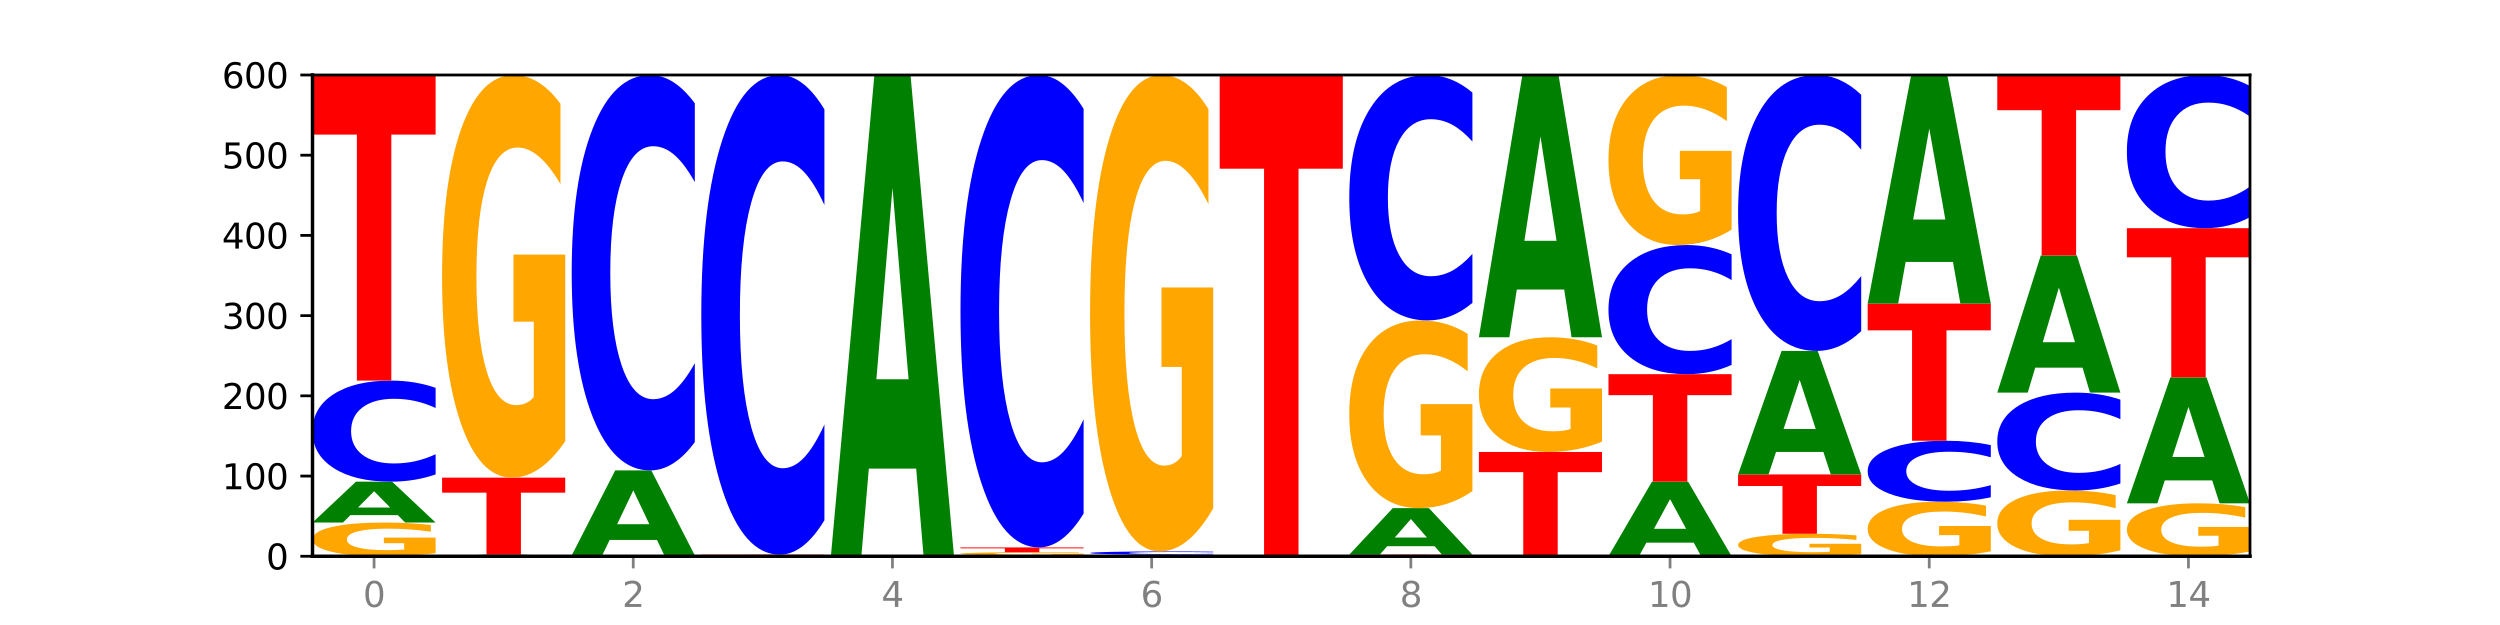 <?xml version="1.0" encoding="utf-8" standalone="no"?>
<!DOCTYPE svg PUBLIC "-//W3C//DTD SVG 1.1//EN"
  "http://www.w3.org/Graphics/SVG/1.1/DTD/svg11.dtd">
<svg xmlns:xlink="http://www.w3.org/1999/xlink" width="720pt" height="180pt" viewBox="0 0 720 180" xmlns="http://www.w3.org/2000/svg" version="1.1">
 <defs>
  <style type="text/css">*{stroke-linejoin: round; stroke-linecap: butt}</style>
 </defs>
 <g id="figure_1">
  <g id="patch_1">
   <path d="M 0 180 
L 720 180 
L 720 0 
L 0 0 
z
" style="fill: #ffffff"/>
  </g>
  <g id="axes_1">
   <g id="patch_2">
    <path d="M 90 160.2 
L 648 160.2 
L 648 21.6 
L 90 21.6 
z
" style="fill: #ffffff"/>
   </g>
   <g id="line2d_1">
    <path d="M 90 160.2 
L 648 160.2 
" clip-path="url(#pdfc865b23c)" style="fill: none; stroke: #000000; stroke-width: 0.5; stroke-linecap: square"/>
   </g>
   <g id="patch_3">
    <path d="M 125.458 159.322 
Q 121.882 159.761 118.036 159.982 
Q 114.19 160.2 110.089 160.2 
Q 100.823 160.2 95.412 158.893 
Q 90 157.587 90 155.352 
Q 90 153.091 95.507 151.795 
Q 101.022 150.498 110.614 150.498 
Q 114.309 150.498 117.694 150.674 
Q 121.088 150.849 124.091 151.193 
L 124.091 153.127 
Q 120.992 152.685 117.925 152.466 
Q 114.857 152.246 111.774 152.246 
Q 106.068 152.246 102.977 153.051 
Q 99.886 153.855 99.886 155.352 
Q 99.886 156.835 102.866 157.645 
Q 105.846 158.452 111.329 158.452 
Q 112.823 158.452 114.102 158.406 
Q 115.382 158.358 116.399 158.258 
L 116.399 156.442 
L 110.558 156.442 
L 110.558 154.825 
L 125.458 154.825 
L 125.458 159.322 
z
" clip-path="url(#pdfc865b23c)" style="fill: #ffa600"/>
   </g>
   <g id="patch_4">
    <path d="M 114.562 148.352 
L 100.925 148.352 
L 98.772 150.498 
L 90 150.498 
L 102.527 138.717 
L 112.931 138.717 
L 125.458 150.498 
L 116.693 150.498 
L 114.562 148.352 
z
M 103.1 146.165 
L 112.365 146.165 
L 107.74 141.479 
L 103.1 146.165 
z
" clip-path="url(#pdfc865b23c)" style="fill: #008000"/>
   </g>
   <g id="patch_5">
    <path d="M 125.458 136.631 
Q 122.492 137.665 119.285 138.188 
Q 116.078 138.717 112.585 138.717 
Q 102.168 138.717 96.084 134.797 
Q 90 130.877 90 124.173 
Q 90 117.445 96.084 113.531 
Q 102.168 109.611 112.585 109.611 
Q 116.078 109.611 119.285 110.14 
Q 122.492 110.663 125.458 111.697 
L 125.458 117.499 
Q 122.465 116.128 119.562 115.491 
Q 116.658 114.854 113.451 114.854 
Q 107.698 114.854 104.401 117.337 
Q 101.114 119.814 101.114 124.173 
Q 101.114 128.514 104.401 130.997 
Q 107.698 133.474 113.451 133.474 
Q 116.658 133.474 119.562 132.837 
Q 122.465 132.194 125.458 130.823 
L 125.458 136.631 
z
" clip-path="url(#pdfc865b23c)" style="fill: #0000ff"/>
   </g>
   <g id="patch_6">
    <path d="M 90 21.6 
L 125.458 21.6 
L 125.458 38.765 
L 112.701 38.765 
L 112.701 109.611 
L 102.781 109.611 
L 102.781 38.765 
L 90 38.765 
L 90 21.6 
z
" clip-path="url(#pdfc865b23c)" style="fill: #ff0000"/>
   </g>
   <g id="patch_7">
    <path d="M 151.886 160.116 
L 138.25 160.116 
L 136.097 160.2 
L 127.324 160.2 
L 139.852 159.738 
L 150.255 159.738 
L 162.783 160.2 
L 154.018 160.2 
L 151.886 160.116 
z
M 140.425 160.03 
L 149.69 160.03 
L 145.064 159.846 
L 140.425 160.03 
z
" clip-path="url(#pdfc865b23c)" style="fill: #008000"/>
   </g>
   <g id="patch_8">
    <path d="M 127.324 137.562 
L 162.783 137.562 
L 162.783 141.887 
L 150.026 141.887 
L 150.026 159.738 
L 140.106 159.738 
L 140.106 141.887 
L 127.324 141.887 
L 127.324 137.562 
z
" clip-path="url(#pdfc865b23c)" style="fill: #ff0000"/>
   </g>
   <g id="patch_9">
    <path d="M 162.783 127.07 
Q 159.207 132.316 155.36 134.951 
Q 151.514 137.562 147.414 137.562 
Q 138.148 137.562 132.736 121.944 
Q 127.324 106.326 127.324 79.617 
Q 127.324 52.597 132.831 37.098 
Q 138.346 21.6 147.938 21.6 
Q 151.633 21.6 155.019 23.708 
Q 158.412 25.792 161.416 29.912 
L 161.416 53.028 
Q 158.317 47.734 155.249 45.123 
Q 152.182 42.488 149.098 42.488 
Q 143.393 42.488 140.301 52.118 
Q 137.21 61.723 137.21 79.617 
Q 137.21 97.343 140.19 107.02 
Q 143.17 116.674 148.653 116.674 
Q 150.147 116.674 151.427 116.123 
Q 152.706 115.548 153.723 114.35 
L 153.723 92.648 
L 147.883 92.648 
L 147.883 73.317 
L 162.783 73.317 
L 162.783 127.07 
z
" clip-path="url(#pdfc865b23c)" style="fill: #ffa600"/>
   </g>
   <g id="patch_10">
    <path d="M 200.107 160.179 
Q 196.531 160.19 192.685 160.195 
Q 188.839 160.2 184.738 160.2 
Q 175.472 160.2 170.061 160.169 
Q 164.649 160.138 164.649 160.085 
Q 164.649 160.031 170.156 160 
Q 175.671 159.969 185.263 159.969 
Q 188.958 159.969 192.343 159.973 
Q 195.736 159.977 198.74 159.986 
L 198.74 160.032 
Q 195.641 160.021 192.574 160.016 
Q 189.506 160.011 186.423 160.011 
Q 180.717 160.011 177.626 160.03 
Q 174.535 160.049 174.535 160.085 
Q 174.535 160.12 177.515 160.139 
Q 180.495 160.158 185.978 160.158 
Q 187.472 160.158 188.751 160.157 
Q 190.031 160.156 191.048 160.154 
L 191.048 160.111 
L 185.207 160.111 
L 185.207 160.072 
L 200.107 160.072 
L 200.107 160.179 
z
" clip-path="url(#pdfc865b23c)" style="fill: #ffa600"/>
   </g>
   <g id="patch_11">
    <path d="M 189.211 155.508 
L 175.574 155.508 
L 173.421 159.969 
L 164.649 159.969 
L 177.176 135.483 
L 187.58 135.483 
L 200.107 159.969 
L 191.342 159.969 
L 189.211 155.508 
z
M 177.749 150.964 
L 187.014 150.964 
L 182.389 141.224 
L 177.749 150.964 
z
" clip-path="url(#pdfc865b23c)" style="fill: #008000"/>
   </g>
   <g id="patch_12">
    <path d="M 200.107 127.32 
Q 197.141 131.366 193.934 133.413 
Q 190.727 135.483 187.233 135.483 
Q 176.817 135.483 170.733 120.145 
Q 164.649 104.807 164.649 78.577 
Q 164.649 52.253 170.733 36.938 
Q 176.817 21.6 187.233 21.6 
Q 190.727 21.6 193.934 23.67 
Q 197.141 25.717 200.107 29.763 
L 200.107 52.464 
Q 197.114 47.101 194.211 44.607 
Q 191.307 42.114 188.1 42.114 
Q 182.347 42.114 179.05 51.829 
Q 175.762 61.521 175.762 78.577 
Q 175.762 95.562 179.05 105.277 
Q 182.347 114.969 188.1 114.969 
Q 191.307 114.969 194.211 112.476 
Q 197.114 109.959 200.107 104.595 
L 200.107 127.32 
z
" clip-path="url(#pdfc865b23c)" style="fill: #0000ff"/>
   </g>
   <g id="patch_13">
    <path d="M 201.973 159.738 
L 237.431 159.738 
L 237.431 159.828 
L 224.675 159.828 
L 224.675 160.2 
L 214.755 160.2 
L 214.755 159.828 
L 201.973 159.828 
L 201.973 159.738 
z
" clip-path="url(#pdfc865b23c)" style="fill: #ff0000"/>
   </g>
   <g id="patch_14">
    <path d="M 237.431 149.836 
Q 234.465 154.744 231.258 157.227 
Q 228.051 159.738 224.558 159.738 
Q 214.141 159.738 208.057 141.133 
Q 201.973 122.528 201.973 90.712 
Q 201.973 58.781 208.057 40.205 
Q 214.141 21.6 224.558 21.6 
Q 228.051 21.6 231.258 24.111 
Q 234.465 26.594 237.431 31.502 
L 237.431 59.038 
Q 234.439 52.532 231.535 49.507 
Q 228.632 46.483 225.424 46.483 
Q 219.671 46.483 216.375 58.267 
Q 213.087 70.024 213.087 90.712 
Q 213.087 111.314 216.375 123.099 
Q 219.671 134.855 225.424 134.855 
Q 228.632 134.855 231.535 131.831 
Q 234.439 128.778 237.431 122.272 
L 237.431 149.836 
z
" clip-path="url(#pdfc865b23c)" style="fill: #0000ff"/>
   </g>
   <g id="patch_15">
    <path d="M 263.86 134.951 
L 250.223 134.951 
L 248.07 160.2 
L 239.298 160.2 
L 251.825 21.6 
L 262.228 21.6 
L 274.756 160.2 
L 265.991 160.2 
L 263.86 134.951 
z
M 252.398 109.228 
L 261.663 109.228 
L 257.038 54.096 
L 252.398 109.228 
z
" clip-path="url(#pdfc865b23c)" style="fill: #008000"/>
   </g>
   <g id="patch_16">
    <path d="M 301.184 160.158 
L 287.547 160.158 
L 285.394 160.2 
L 276.622 160.2 
L 289.15 159.969 
L 299.553 159.969 
L 312.08 160.2 
L 303.315 160.2 
L 301.184 160.158 
z
M 289.722 160.115 
L 298.987 160.115 
L 294.362 160.023 
L 289.722 160.115 
z
" clip-path="url(#pdfc865b23c)" style="fill: #008000"/>
   </g>
   <g id="patch_17">
    <path d="M 312.08 159.885 
Q 308.504 159.927 304.658 159.948 
Q 300.812 159.969 296.711 159.969 
Q 287.445 159.969 282.034 159.845 
Q 276.622 159.72 276.622 159.507 
Q 276.622 159.292 282.129 159.168 
Q 287.644 159.045 297.236 159.045 
Q 300.931 159.045 304.316 159.062 
Q 307.71 159.078 310.713 159.111 
L 310.713 159.295 
Q 307.614 159.253 304.547 159.232 
Q 301.479 159.211 298.396 159.211 
Q 292.69 159.211 289.599 159.288 
Q 286.508 159.365 286.508 159.507 
Q 286.508 159.649 289.488 159.726 
Q 292.468 159.803 297.951 159.803 
Q 299.445 159.803 300.724 159.798 
Q 302.004 159.794 303.021 159.784 
L 303.021 159.611 
L 297.18 159.611 
L 297.18 159.457 
L 312.08 159.457 
L 312.08 159.885 
z
" clip-path="url(#pdfc865b23c)" style="fill: #ffa600"/>
   </g>
   <g id="patch_18">
    <path d="M 276.622 157.659 
L 312.08 157.659 
L 312.08 157.929 
L 299.324 157.929 
L 299.324 159.045 
L 289.404 159.045 
L 289.404 157.929 
L 276.622 157.929 
L 276.622 157.659 
z
" clip-path="url(#pdfc865b23c)" style="fill: #ff0000"/>
   </g>
   <g id="patch_19">
    <path d="M 312.08 147.906 
Q 309.114 152.741 305.907 155.186 
Q 302.7 157.659 299.207 157.659 
Q 288.79 157.659 282.706 139.334 
Q 276.622 121.009 276.622 89.672 
Q 276.622 58.222 282.706 39.925 
Q 288.79 21.6 299.207 21.6 
Q 302.7 21.6 305.907 24.073 
Q 309.114 26.518 312.08 31.353 
L 312.08 58.474 
Q 309.087 52.066 306.184 49.087 
Q 303.28 46.108 300.073 46.108 
Q 294.32 46.108 291.023 57.716 
Q 287.736 69.295 287.736 89.672 
Q 287.736 109.964 291.023 121.571 
Q 294.32 133.151 300.073 133.151 
Q 303.28 133.151 306.184 130.172 
Q 309.087 127.164 312.08 120.756 
L 312.08 147.906 
z
" clip-path="url(#pdfc865b23c)" style="fill: #0000ff"/>
   </g>
   <g id="patch_20">
    <path d="M 338.508 160.116 
L 324.872 160.116 
L 322.719 160.2 
L 313.946 160.2 
L 326.474 159.738 
L 336.877 159.738 
L 349.405 160.2 
L 340.64 160.2 
L 338.508 160.116 
z
M 327.047 160.03 
L 336.312 160.03 
L 331.686 159.846 
L 327.047 160.03 
z
" clip-path="url(#pdfc865b23c)" style="fill: #008000"/>
   </g>
   <g id="patch_21">
    <path d="M 349.405 159.672 
Q 346.439 159.705 343.231 159.721 
Q 340.024 159.738 336.531 159.738 
Q 326.114 159.738 320.03 159.614 
Q 313.946 159.489 313.946 159.276 
Q 313.946 159.063 320.03 158.938 
Q 326.114 158.814 336.531 158.814 
Q 340.024 158.814 343.231 158.831 
Q 346.439 158.847 349.405 158.88 
L 349.405 159.064 
Q 346.412 159.021 343.508 159.001 
Q 340.605 158.98 337.398 158.98 
Q 331.644 158.98 328.348 159.059 
Q 325.06 159.138 325.06 159.276 
Q 325.06 159.414 328.348 159.493 
Q 331.644 159.572 337.398 159.572 
Q 340.605 159.572 343.508 159.551 
Q 346.412 159.531 349.405 159.487 
L 349.405 159.672 
z
" clip-path="url(#pdfc865b23c)" style="fill: #0000ff"/>
   </g>
   <g id="patch_22">
    <path d="M 349.405 146.399 
Q 345.829 152.607 341.982 155.724 
Q 338.136 158.814 334.036 158.814 
Q 324.77 158.814 319.358 140.334 
Q 313.946 121.853 313.946 90.25 
Q 313.946 58.277 319.454 39.939 
Q 324.969 21.6 334.56 21.6 
Q 338.255 21.6 341.641 24.094 
Q 345.034 26.56 348.038 31.435 
L 348.038 58.788 
Q 344.939 52.523 341.871 49.434 
Q 338.804 46.316 335.72 46.316 
Q 330.015 46.316 326.923 57.71 
Q 323.832 69.076 323.832 90.25 
Q 323.832 111.224 326.812 122.675 
Q 329.792 134.098 335.275 134.098 
Q 336.769 134.098 338.049 133.446 
Q 339.328 132.766 340.345 131.349 
L 340.345 105.669 
L 334.505 105.669 
L 334.505 82.795 
L 349.405 82.795 
L 349.405 146.399 
z
" clip-path="url(#pdfc865b23c)" style="fill: #ffa600"/>
   </g>
   <g id="patch_23">
    <path d="M 386.729 160.179 
Q 383.153 160.19 379.307 160.195 
Q 375.461 160.2 371.36 160.2 
Q 362.094 160.2 356.683 160.169 
Q 351.271 160.138 351.271 160.085 
Q 351.271 160.031 356.778 160 
Q 362.293 159.969 371.885 159.969 
Q 375.58 159.969 378.965 159.973 
Q 382.358 159.977 385.362 159.986 
L 385.362 160.032 
Q 382.263 160.021 379.196 160.016 
Q 376.128 160.011 373.045 160.011 
Q 367.339 160.011 364.248 160.03 
Q 361.157 160.049 361.157 160.085 
Q 361.157 160.12 364.137 160.139 
Q 367.117 160.158 372.6 160.158 
Q 374.094 160.158 375.373 160.157 
Q 376.653 160.156 377.67 160.154 
L 377.67 160.111 
L 371.829 160.111 
L 371.829 160.072 
L 386.729 160.072 
L 386.729 160.179 
z
" clip-path="url(#pdfc865b23c)" style="fill: #ffa600"/>
   </g>
   <g id="patch_24">
    <path d="M 351.271 21.6 
L 386.729 21.6 
L 386.729 48.586 
L 373.972 48.586 
L 373.972 159.969 
L 364.052 159.969 
L 364.052 48.586 
L 351.271 48.586 
L 351.271 21.6 
z
" clip-path="url(#pdfc865b23c)" style="fill: #ff0000"/>
   </g>
   <g id="patch_25">
    <path d="M 388.595 159.738 
L 424.054 159.738 
L 424.054 159.828 
L 411.297 159.828 
L 411.297 160.2 
L 401.377 160.2 
L 401.377 159.828 
L 388.595 159.828 
L 388.595 159.738 
z
" clip-path="url(#pdfc865b23c)" style="fill: #ff0000"/>
   </g>
   <g id="patch_26">
    <path d="M 413.157 157.297 
L 399.521 157.297 
L 397.367 159.738 
L 388.595 159.738 
L 401.123 146.34 
L 411.526 146.34 
L 424.054 159.738 
L 415.289 159.738 
L 413.157 157.297 
z
M 401.695 154.811 
L 410.961 154.811 
L 406.335 149.481 
L 401.695 154.811 
z
" clip-path="url(#pdfc865b23c)" style="fill: #008000"/>
   </g>
   <g id="patch_27">
    <path d="M 424.054 141.449 
Q 420.477 143.895 416.631 145.123 
Q 412.785 146.34 408.685 146.34 
Q 399.419 146.34 394.007 139.06 
Q 388.595 131.78 388.595 119.33 
Q 388.595 106.735 394.102 99.51 
Q 399.617 92.286 409.209 92.286 
Q 412.904 92.286 416.29 93.269 
Q 419.683 94.24 422.687 96.161 
L 422.687 106.936 
Q 419.587 104.468 416.52 103.251 
Q 413.453 102.023 410.369 102.023 
Q 404.664 102.023 401.572 106.511 
Q 398.481 110.989 398.481 119.33 
Q 398.481 127.592 401.461 132.104 
Q 404.441 136.603 409.924 136.603 
Q 411.418 136.603 412.698 136.347 
Q 413.977 136.079 414.994 135.52 
L 414.994 125.404 
L 409.153 125.404 
L 409.153 116.393 
L 424.054 116.393 
L 424.054 141.449 
z
" clip-path="url(#pdfc865b23c)" style="fill: #ffa600"/>
   </g>
   <g id="patch_28">
    <path d="M 424.054 87.219 
Q 421.087 89.731 417.88 91.001 
Q 414.673 92.286 411.18 92.286 
Q 400.763 92.286 394.679 82.766 
Q 388.595 73.246 388.595 56.965 
Q 388.595 40.626 394.679 31.12 
Q 400.763 21.6 411.18 21.6 
Q 414.673 21.6 417.88 22.885 
Q 421.087 24.155 424.054 26.667 
L 424.054 40.757 
Q 421.061 37.428 418.157 35.88 
Q 415.254 34.333 412.047 34.333 
Q 406.293 34.333 402.997 40.363 
Q 399.709 46.379 399.709 56.965 
Q 399.709 67.507 402.997 73.538 
Q 406.293 79.553 412.047 79.553 
Q 415.254 79.553 418.157 78.006 
Q 421.061 76.443 424.054 73.114 
L 424.054 87.219 
z
" clip-path="url(#pdfc865b23c)" style="fill: #0000ff"/>
   </g>
   <g id="patch_29">
    <path d="M 461.378 160.183 
Q 458.412 160.192 455.205 160.196 
Q 451.997 160.2 448.504 160.2 
Q 438.088 160.2 432.004 160.169 
Q 425.92 160.138 425.92 160.085 
Q 425.92 160.031 432.004 160 
Q 438.088 159.969 448.504 159.969 
Q 451.997 159.969 455.205 159.973 
Q 458.412 159.977 461.378 159.986 
L 461.378 160.032 
Q 458.385 160.021 455.482 160.016 
Q 452.578 160.011 449.371 160.011 
Q 443.618 160.011 440.321 160.03 
Q 437.033 160.05 437.033 160.085 
Q 437.033 160.119 440.321 160.139 
Q 443.618 160.158 449.371 160.158 
Q 452.578 160.158 455.482 160.153 
Q 458.385 160.148 461.378 160.137 
L 461.378 160.183 
z
" clip-path="url(#pdfc865b23c)" style="fill: #0000ff"/>
   </g>
   <g id="patch_30">
    <path d="M 425.92 130.17 
L 461.378 130.17 
L 461.378 135.982 
L 448.621 135.982 
L 448.621 159.969 
L 438.701 159.969 
L 438.701 135.982 
L 425.92 135.982 
L 425.92 130.17 
z
" clip-path="url(#pdfc865b23c)" style="fill: #ff0000"/>
   </g>
   <g id="patch_31">
    <path d="M 461.378 127.181 
Q 457.802 128.676 453.956 129.426 
Q 450.11 130.17 446.009 130.17 
Q 436.743 130.17 431.331 125.721 
Q 425.92 121.272 425.92 113.664 
Q 425.92 105.967 431.427 101.552 
Q 436.942 97.137 446.533 97.137 
Q 450.229 97.137 453.614 97.737 
Q 457.007 98.331 460.011 99.505 
L 460.011 106.09 
Q 456.912 104.582 453.844 103.838 
Q 450.777 103.087 447.694 103.087 
Q 441.988 103.087 438.897 105.83 
Q 435.805 108.567 435.805 113.664 
Q 435.805 118.713 438.785 121.47 
Q 441.765 124.22 447.249 124.22 
Q 448.743 124.22 450.022 124.063 
Q 451.302 123.899 452.319 123.558 
L 452.319 117.376 
L 446.478 117.376 
L 446.478 111.869 
L 461.378 111.869 
L 461.378 127.181 
z
" clip-path="url(#pdfc865b23c)" style="fill: #ffa600"/>
   </g>
   <g id="patch_32">
    <path d="M 450.482 83.377 
L 436.845 83.377 
L 434.692 97.137 
L 425.92 97.137 
L 438.447 21.6 
L 448.85 21.6 
L 461.378 97.137 
L 452.613 97.137 
L 450.482 83.377 
z
M 439.02 69.357 
L 448.285 69.357 
L 443.66 39.311 
L 439.02 69.357 
z
" clip-path="url(#pdfc865b23c)" style="fill: #008000"/>
   </g>
   <g id="patch_33">
    <path d="M 487.806 156.286 
L 474.169 156.286 
L 472.016 160.2 
L 463.244 160.2 
L 475.772 138.717 
L 486.175 138.717 
L 498.702 160.2 
L 489.937 160.2 
L 487.806 156.286 
z
M 476.344 152.299 
L 485.609 152.299 
L 480.984 143.754 
L 476.344 152.299 
z
" clip-path="url(#pdfc865b23c)" style="fill: #008000"/>
   </g>
   <g id="patch_34">
    <path d="M 463.244 107.763 
L 498.702 107.763 
L 498.702 113.8 
L 485.946 113.8 
L 485.946 138.717 
L 476.026 138.717 
L 476.026 113.8 
L 463.244 113.8 
L 463.244 107.763 
z
" clip-path="url(#pdfc865b23c)" style="fill: #ff0000"/>
   </g>
   <g id="patch_35">
    <path d="M 498.702 105.097 
Q 495.736 106.419 492.529 107.087 
Q 489.322 107.763 485.829 107.763 
Q 475.412 107.763 469.328 102.754 
Q 463.244 97.745 463.244 89.179 
Q 463.244 80.582 469.328 75.581 
Q 475.412 70.572 485.829 70.572 
Q 489.322 70.572 492.529 71.248 
Q 495.736 71.916 498.702 73.238 
L 498.702 80.651 
Q 495.71 78.9 492.806 78.085 
Q 489.903 77.271 486.695 77.271 
Q 480.942 77.271 477.645 80.444 
Q 474.358 83.609 474.358 89.179 
Q 474.358 94.726 477.645 97.899 
Q 480.942 101.064 486.695 101.064 
Q 489.903 101.064 492.806 100.25 
Q 495.71 99.427 498.702 97.676 
L 498.702 105.097 
z
" clip-path="url(#pdfc865b23c)" style="fill: #0000ff"/>
   </g>
   <g id="patch_36">
    <path d="M 498.702 66.141 
Q 495.126 68.357 491.28 69.469 
Q 487.434 70.572 483.333 70.572 
Q 474.068 70.572 468.656 63.976 
Q 463.244 57.381 463.244 46.101 
Q 463.244 34.69 468.751 28.145 
Q 474.266 21.6 483.858 21.6 
Q 487.553 21.6 490.938 22.49 
Q 494.332 23.37 497.336 25.11 
L 497.336 34.872 
Q 494.236 32.637 491.169 31.534 
Q 488.101 30.421 485.018 30.421 
Q 479.312 30.421 476.221 34.488 
Q 473.13 38.544 473.13 46.101 
Q 473.13 53.587 476.11 57.674 
Q 479.09 61.751 484.573 61.751 
Q 486.067 61.751 487.347 61.518 
Q 488.626 61.275 489.643 60.77 
L 489.643 51.604 
L 483.802 51.604 
L 483.802 43.441 
L 498.702 43.441 
L 498.702 66.141 
z
" clip-path="url(#pdfc865b23c)" style="fill: #ffa600"/>
   </g>
   <g id="patch_37">
    <path d="M 536.027 159.615 
Q 532.451 159.907 528.605 160.054 
Q 524.758 160.2 520.658 160.2 
Q 511.392 160.2 505.98 159.329 
Q 500.569 158.458 500.569 156.968 
Q 500.569 155.461 506.076 154.596 
Q 511.591 153.732 521.182 153.732 
Q 524.878 153.732 528.263 153.85 
Q 531.656 153.966 534.66 154.196 
L 534.66 155.485 
Q 531.561 155.19 528.493 155.044 
Q 525.426 154.897 522.343 154.897 
Q 516.637 154.897 513.546 155.434 
Q 510.454 155.97 510.454 156.968 
Q 510.454 157.957 513.434 158.496 
Q 516.414 159.035 521.898 159.035 
Q 523.391 159.035 524.671 159.004 
Q 525.95 158.972 526.968 158.905 
L 526.968 157.695 
L 521.127 157.695 
L 521.127 156.617 
L 536.027 156.617 
L 536.027 159.615 
z
" clip-path="url(#pdfc865b23c)" style="fill: #ffa600"/>
   </g>
   <g id="patch_38">
    <path d="M 500.569 136.638 
L 536.027 136.638 
L 536.027 139.972 
L 523.27 139.972 
L 523.27 153.732 
L 513.35 153.732 
L 513.35 139.972 
L 500.569 139.972 
L 500.569 136.638 
z
" clip-path="url(#pdfc865b23c)" style="fill: #ff0000"/>
   </g>
   <g id="patch_39">
    <path d="M 525.13 130.158 
L 511.494 130.158 
L 509.341 136.638 
L 500.569 136.638 
L 513.096 101.064 
L 523.499 101.064 
L 536.027 136.638 
L 527.262 136.638 
L 525.13 130.158 
z
M 513.669 123.555 
L 522.934 123.555 
L 518.309 109.405 
L 513.669 123.555 
z
" clip-path="url(#pdfc865b23c)" style="fill: #008000"/>
   </g>
   <g id="patch_40">
    <path d="M 536.027 95.368 
Q 533.061 98.191 529.854 99.619 
Q 526.646 101.064 523.153 101.064 
Q 512.736 101.064 506.652 90.362 
Q 500.569 79.659 500.569 61.357 
Q 500.569 42.988 506.652 32.302 
Q 512.736 21.6 523.153 21.6 
Q 526.646 21.6 529.854 23.045 
Q 533.061 24.473 536.027 27.296 
L 536.027 43.136 
Q 533.034 39.394 530.13 37.654 
Q 527.227 35.914 524.02 35.914 
Q 518.266 35.914 514.97 42.693 
Q 511.682 49.456 511.682 61.357 
Q 511.682 73.208 514.97 79.987 
Q 518.266 86.75 524.02 86.75 
Q 527.227 86.75 530.13 85.01 
Q 533.034 83.254 536.027 79.511 
L 536.027 95.368 
z
" clip-path="url(#pdfc865b23c)" style="fill: #0000ff"/>
   </g>
   <g id="patch_41">
    <path d="M 573.351 158.779 
Q 569.775 159.489 565.929 159.846 
Q 562.083 160.2 557.982 160.2 
Q 548.716 160.2 543.305 158.084 
Q 537.893 155.969 537.893 152.351 
Q 537.893 148.691 543.4 146.591 
Q 548.915 144.492 558.507 144.492 
Q 562.202 144.492 565.587 144.778 
Q 568.98 145.06 571.984 145.618 
L 571.984 148.749 
Q 568.885 148.032 565.818 147.678 
Q 562.75 147.321 559.667 147.321 
Q 553.961 147.321 550.87 148.626 
Q 547.779 149.927 547.779 152.351 
Q 547.779 154.752 550.759 156.063 
Q 553.739 157.371 559.222 157.371 
Q 560.716 157.371 561.995 157.296 
Q 563.275 157.218 564.292 157.056 
L 564.292 154.116 
L 558.451 154.116 
L 558.451 151.497 
L 573.351 151.497 
L 573.351 158.779 
z
" clip-path="url(#pdfc865b23c)" style="fill: #ffa600"/>
   </g>
   <g id="patch_42">
    <path d="M 573.351 143.234 
Q 570.385 143.857 567.178 144.173 
Q 563.971 144.492 560.478 144.492 
Q 550.061 144.492 543.977 142.128 
Q 537.893 139.763 537.893 135.719 
Q 537.893 131.661 543.977 129.3 
Q 550.061 126.936 560.478 126.936 
Q 563.971 126.936 567.178 127.255 
Q 570.385 127.571 573.351 128.194 
L 573.351 131.694 
Q 570.358 130.867 567.455 130.483 
Q 564.551 130.098 561.344 130.098 
Q 555.591 130.098 552.294 131.596 
Q 549.007 133.09 549.007 135.719 
Q 549.007 138.338 552.294 139.836 
Q 555.591 141.33 561.344 141.33 
Q 564.551 141.33 567.455 140.945 
Q 570.358 140.557 573.351 139.73 
L 573.351 143.234 
z
" clip-path="url(#pdfc865b23c)" style="fill: #0000ff"/>
   </g>
   <g id="patch_43">
    <path d="M 537.893 87.435 
L 573.351 87.435 
L 573.351 95.139 
L 560.594 95.139 
L 560.594 126.936 
L 550.674 126.936 
L 550.674 95.139 
L 537.893 95.139 
L 537.893 87.435 
z
" clip-path="url(#pdfc865b23c)" style="fill: #ff0000"/>
   </g>
   <g id="patch_44">
    <path d="M 562.455 75.442 
L 548.818 75.442 
L 546.665 87.435 
L 537.893 87.435 
L 550.42 21.6 
L 560.824 21.6 
L 573.351 87.435 
L 564.586 87.435 
L 562.455 75.442 
z
M 550.993 63.223 
L 560.258 63.223 
L 555.633 37.036 
L 550.993 63.223 
z
" clip-path="url(#pdfc865b23c)" style="fill: #008000"/>
   </g>
   <g id="patch_45">
    <path d="M 610.676 158.486 
Q 607.1 159.343 603.253 159.774 
Q 599.407 160.2 595.307 160.2 
Q 586.041 160.2 580.629 157.649 
Q 575.217 155.098 575.217 150.735 
Q 575.217 146.321 580.724 143.79 
Q 586.239 141.258 595.831 141.258 
Q 599.526 141.258 602.912 141.602 
Q 606.305 141.943 609.309 142.616 
L 609.309 146.392 
Q 606.21 145.527 603.142 145.1 
Q 600.075 144.67 596.991 144.67 
Q 591.286 144.67 588.194 146.243 
Q 585.103 147.812 585.103 150.735 
Q 585.103 153.63 588.083 155.211 
Q 591.063 156.788 596.546 156.788 
Q 598.04 156.788 599.32 156.698 
Q 600.599 156.604 601.616 156.408 
L 601.616 152.863 
L 595.776 152.863 
L 595.776 149.706 
L 610.676 149.706 
L 610.676 158.486 
z
" clip-path="url(#pdfc865b23c)" style="fill: #ffa600"/>
   </g>
   <g id="patch_46">
    <path d="M 610.676 139.238 
Q 607.71 140.239 604.502 140.746 
Q 601.295 141.258 597.802 141.258 
Q 587.385 141.258 581.301 137.462 
Q 575.217 133.667 575.217 127.176 
Q 575.217 120.661 581.301 116.872 
Q 587.385 113.076 597.802 113.076 
Q 601.295 113.076 604.502 113.588 
Q 607.71 114.095 610.676 115.096 
L 610.676 120.714 
Q 607.683 119.387 604.779 118.769 
Q 601.876 118.152 598.669 118.152 
Q 592.915 118.152 589.619 120.557 
Q 586.331 122.955 586.331 127.176 
Q 586.331 131.379 589.619 133.783 
Q 592.915 136.182 598.669 136.182 
Q 601.876 136.182 604.779 135.565 
Q 607.683 134.942 610.676 133.614 
L 610.676 139.238 
z
" clip-path="url(#pdfc865b23c)" style="fill: #0000ff"/>
   </g>
   <g id="patch_47">
    <path d="M 599.779 105.88 
L 586.143 105.88 
L 583.99 113.076 
L 575.217 113.076 
L 587.745 73.575 
L 598.148 73.575 
L 610.676 113.076 
L 601.911 113.076 
L 599.779 105.88 
z
M 588.318 98.549 
L 597.583 98.549 
L 592.957 82.836 
L 588.318 98.549 
z
" clip-path="url(#pdfc865b23c)" style="fill: #008000"/>
   </g>
   <g id="patch_48">
    <path d="M 575.217 21.6 
L 610.676 21.6 
L 610.676 31.737 
L 597.919 31.737 
L 597.919 73.575 
L 587.999 73.575 
L 587.999 31.737 
L 575.217 31.737 
L 575.217 21.6 
z
" clip-path="url(#pdfc865b23c)" style="fill: #ff0000"/>
   </g>
   <g id="patch_49">
    <path d="M 648 158.821 
Q 644.424 159.51 640.578 159.857 
Q 636.732 160.2 632.631 160.2 
Q 623.365 160.2 617.954 158.147 
Q 612.542 156.093 612.542 152.582 
Q 612.542 149.029 618.049 146.992 
Q 623.564 144.954 633.156 144.954 
Q 636.851 144.954 640.236 145.231 
Q 643.629 145.505 646.633 146.047 
L 646.633 149.086 
Q 643.534 148.39 640.467 148.047 
Q 637.399 147.7 634.316 147.7 
Q 628.61 147.7 625.519 148.966 
Q 622.428 150.229 622.428 152.582 
Q 622.428 154.912 625.408 156.185 
Q 628.388 157.454 633.871 157.454 
Q 635.365 157.454 636.644 157.381 
Q 637.924 157.306 638.941 157.148 
L 638.941 154.295 
L 633.1 154.295 
L 633.1 151.753 
L 648 151.753 
L 648 158.821 
z
" clip-path="url(#pdfc865b23c)" style="fill: #ffa600"/>
   </g>
   <g id="patch_50">
    <path d="M 637.104 138.347 
L 623.467 138.347 
L 621.314 144.954 
L 612.542 144.954 
L 625.069 108.687 
L 635.473 108.687 
L 648 144.954 
L 639.235 144.954 
L 637.104 138.347 
z
M 625.642 131.616 
L 634.907 131.616 
L 630.282 117.19 
L 625.642 131.616 
z
" clip-path="url(#pdfc865b23c)" style="fill: #008000"/>
   </g>
   <g id="patch_51">
    <path d="M 612.542 65.721 
L 648 65.721 
L 648 74.101 
L 635.243 74.101 
L 635.243 108.687 
L 625.323 108.687 
L 625.323 74.101 
L 612.542 74.101 
L 612.542 65.721 
z
" clip-path="url(#pdfc865b23c)" style="fill: #ff0000"/>
   </g>
   <g id="patch_52">
    <path d="M 648 62.558 
Q 645.034 64.126 641.827 64.919 
Q 638.62 65.721 635.126 65.721 
Q 624.71 65.721 618.626 59.779 
Q 612.542 53.836 612.542 43.674 
Q 612.542 33.476 618.626 27.542 
Q 624.71 21.6 635.126 21.6 
Q 638.62 21.6 641.827 22.402 
Q 645.034 23.195 648 24.763 
L 648 33.558 
Q 645.007 31.48 642.104 30.514 
Q 639.2 29.547 635.993 29.547 
Q 630.24 29.547 626.943 33.312 
Q 623.655 37.067 623.655 43.674 
Q 623.655 50.254 626.943 54.019 
Q 630.24 57.774 635.993 57.774 
Q 639.2 57.774 642.104 56.807 
Q 645.007 55.832 648 53.754 
L 648 62.558 
z
" clip-path="url(#pdfc865b23c)" style="fill: #0000ff"/>
   </g>
   <g id="matplotlib.axis_1">
    <g id="xtick_1">
     <g id="line2d_2">
      <defs>
       <path id="macc03d4d15" d="M 0 0 
L 0 3.5 
" style="stroke: #808080; stroke-width: 0.8"/>
      </defs>
      <g>
       <use xlink:href="#macc03d4d15" x="107.729" y="160.2" style="fill: #808080; stroke: #808080; stroke-width: 0.8"/>
      </g>
     </g>
     <g id="text_1">
      <!-- 0 -->
      <g style="fill: #808080" transform="translate(104.548 174.798) scale(0.1 -0.1)">
       <defs>
        <path id="DejaVuSans-30" d="M 2034 4250 
Q 1547 4250 1301 3770 
Q 1056 3291 1056 2328 
Q 1056 1369 1301 889 
Q 1547 409 2034 409 
Q 2525 409 2770 889 
Q 3016 1369 3016 2328 
Q 3016 3291 2770 3770 
Q 2525 4250 2034 4250 
z
M 2034 4750 
Q 2819 4750 3233 4129 
Q 3647 3509 3647 2328 
Q 3647 1150 3233 529 
Q 2819 -91 2034 -91 
Q 1250 -91 836 529 
Q 422 1150 422 2328 
Q 422 3509 836 4129 
Q 1250 4750 2034 4750 
z
" transform="scale(0.016)"/>
       </defs>
       <use xlink:href="#DejaVuSans-30"/>
      </g>
     </g>
    </g>
    <g id="xtick_2">
     <g id="line2d_3">
      <g>
       <use xlink:href="#macc03d4d15" x="182.378" y="160.2" style="fill: #808080; stroke: #808080; stroke-width: 0.8"/>
      </g>
     </g>
     <g id="text_2">
      <!-- 2 -->
      <g style="fill: #808080" transform="translate(179.197 174.798) scale(0.1 -0.1)">
       <defs>
        <path id="DejaVuSans-32" d="M 1228 531 
L 3431 531 
L 3431 0 
L 469 0 
L 469 531 
Q 828 903 1448 1529 
Q 2069 2156 2228 2338 
Q 2531 2678 2651 2914 
Q 2772 3150 2772 3378 
Q 2772 3750 2511 3984 
Q 2250 4219 1831 4219 
Q 1534 4219 1204 4116 
Q 875 4013 500 3803 
L 500 4441 
Q 881 4594 1212 4672 
Q 1544 4750 1819 4750 
Q 2544 4750 2975 4387 
Q 3406 4025 3406 3419 
Q 3406 3131 3298 2873 
Q 3191 2616 2906 2266 
Q 2828 2175 2409 1742 
Q 1991 1309 1228 531 
z
" transform="scale(0.016)"/>
       </defs>
       <use xlink:href="#DejaVuSans-32"/>
      </g>
     </g>
    </g>
    <g id="xtick_3">
     <g id="line2d_4">
      <g>
       <use xlink:href="#macc03d4d15" x="257.027" y="160.2" style="fill: #808080; stroke: #808080; stroke-width: 0.8"/>
      </g>
     </g>
     <g id="text_3">
      <!-- 4 -->
      <g style="fill: #808080" transform="translate(253.846 174.798) scale(0.1 -0.1)">
       <defs>
        <path id="DejaVuSans-34" d="M 2419 4116 
L 825 1625 
L 2419 1625 
L 2419 4116 
z
M 2253 4666 
L 3047 4666 
L 3047 1625 
L 3713 1625 
L 3713 1100 
L 3047 1100 
L 3047 0 
L 2419 0 
L 2419 1100 
L 313 1100 
L 313 1709 
L 2253 4666 
z
" transform="scale(0.016)"/>
       </defs>
       <use xlink:href="#DejaVuSans-34"/>
      </g>
     </g>
    </g>
    <g id="xtick_4">
     <g id="line2d_5">
      <g>
       <use xlink:href="#macc03d4d15" x="331.676" y="160.2" style="fill: #808080; stroke: #808080; stroke-width: 0.8"/>
      </g>
     </g>
     <g id="text_4">
      <!-- 6 -->
      <g style="fill: #808080" transform="translate(328.494 174.798) scale(0.1 -0.1)">
       <defs>
        <path id="DejaVuSans-36" d="M 2113 2584 
Q 1688 2584 1439 2293 
Q 1191 2003 1191 1497 
Q 1191 994 1439 701 
Q 1688 409 2113 409 
Q 2538 409 2786 701 
Q 3034 994 3034 1497 
Q 3034 2003 2786 2293 
Q 2538 2584 2113 2584 
z
M 3366 4563 
L 3366 3988 
Q 3128 4100 2886 4159 
Q 2644 4219 2406 4219 
Q 1781 4219 1451 3797 
Q 1122 3375 1075 2522 
Q 1259 2794 1537 2939 
Q 1816 3084 2150 3084 
Q 2853 3084 3261 2657 
Q 3669 2231 3669 1497 
Q 3669 778 3244 343 
Q 2819 -91 2113 -91 
Q 1303 -91 875 529 
Q 447 1150 447 2328 
Q 447 3434 972 4092 
Q 1497 4750 2381 4750 
Q 2619 4750 2861 4703 
Q 3103 4656 3366 4563 
z
" transform="scale(0.016)"/>
       </defs>
       <use xlink:href="#DejaVuSans-36"/>
      </g>
     </g>
    </g>
    <g id="xtick_5">
     <g id="line2d_6">
      <g>
       <use xlink:href="#macc03d4d15" x="406.324" y="160.2" style="fill: #808080; stroke: #808080; stroke-width: 0.8"/>
      </g>
     </g>
     <g id="text_5">
      <!-- 8 -->
      <g style="fill: #808080" transform="translate(403.143 174.798) scale(0.1 -0.1)">
       <defs>
        <path id="DejaVuSans-38" d="M 2034 2216 
Q 1584 2216 1326 1975 
Q 1069 1734 1069 1313 
Q 1069 891 1326 650 
Q 1584 409 2034 409 
Q 2484 409 2743 651 
Q 3003 894 3003 1313 
Q 3003 1734 2745 1975 
Q 2488 2216 2034 2216 
z
M 1403 2484 
Q 997 2584 770 2862 
Q 544 3141 544 3541 
Q 544 4100 942 4425 
Q 1341 4750 2034 4750 
Q 2731 4750 3128 4425 
Q 3525 4100 3525 3541 
Q 3525 3141 3298 2862 
Q 3072 2584 2669 2484 
Q 3125 2378 3379 2068 
Q 3634 1759 3634 1313 
Q 3634 634 3220 271 
Q 2806 -91 2034 -91 
Q 1263 -91 848 271 
Q 434 634 434 1313 
Q 434 1759 690 2068 
Q 947 2378 1403 2484 
z
M 1172 3481 
Q 1172 3119 1398 2916 
Q 1625 2713 2034 2713 
Q 2441 2713 2670 2916 
Q 2900 3119 2900 3481 
Q 2900 3844 2670 4047 
Q 2441 4250 2034 4250 
Q 1625 4250 1398 4047 
Q 1172 3844 1172 3481 
z
" transform="scale(0.016)"/>
       </defs>
       <use xlink:href="#DejaVuSans-38"/>
      </g>
     </g>
    </g>
    <g id="xtick_6">
     <g id="line2d_7">
      <g>
       <use xlink:href="#macc03d4d15" x="480.973" y="160.2" style="fill: #808080; stroke: #808080; stroke-width: 0.8"/>
      </g>
     </g>
     <g id="text_6">
      <!-- 10 -->
      <g style="fill: #808080" transform="translate(474.611 174.798) scale(0.1 -0.1)">
       <defs>
        <path id="DejaVuSans-31" d="M 794 531 
L 1825 531 
L 1825 4091 
L 703 3866 
L 703 4441 
L 1819 4666 
L 2450 4666 
L 2450 531 
L 3481 531 
L 3481 0 
L 794 0 
L 794 531 
z
" transform="scale(0.016)"/>
       </defs>
       <use xlink:href="#DejaVuSans-31"/>
       <use xlink:href="#DejaVuSans-30" x="63.623"/>
      </g>
     </g>
    </g>
    <g id="xtick_7">
     <g id="line2d_8">
      <g>
       <use xlink:href="#macc03d4d15" x="555.622" y="160.2" style="fill: #808080; stroke: #808080; stroke-width: 0.8"/>
      </g>
     </g>
     <g id="text_7">
      <!-- 12 -->
      <g style="fill: #808080" transform="translate(549.26 174.798) scale(0.1 -0.1)">
       <use xlink:href="#DejaVuSans-31"/>
       <use xlink:href="#DejaVuSans-32" x="63.623"/>
      </g>
     </g>
    </g>
    <g id="xtick_8">
     <g id="line2d_9">
      <g>
       <use xlink:href="#macc03d4d15" x="630.271" y="160.2" style="fill: #808080; stroke: #808080; stroke-width: 0.8"/>
      </g>
     </g>
     <g id="text_8">
      <!-- 14 -->
      <g style="fill: #808080" transform="translate(623.908 174.798) scale(0.1 -0.1)">
       <use xlink:href="#DejaVuSans-31"/>
       <use xlink:href="#DejaVuSans-34" x="63.623"/>
      </g>
     </g>
    </g>
   </g>
   <g id="matplotlib.axis_2">
    <g id="ytick_1">
     <g id="line2d_10">
      <defs>
       <path id="m530b98bb85" d="M 0 0 
L -3.5 0 
" style="stroke: #000000; stroke-width: 0.8"/>
      </defs>
      <g>
       <use xlink:href="#m530b98bb85" x="90" y="160.2" style="stroke: #000000; stroke-width: 0.8"/>
      </g>
     </g>
     <g id="text_9">
      <!-- 0 -->
      <g transform="translate(76.638 163.999) scale(0.1 -0.1)">
       <use xlink:href="#DejaVuSans-30"/>
      </g>
     </g>
    </g>
    <g id="ytick_2">
     <g id="line2d_11">
      <g>
       <use xlink:href="#m530b98bb85" x="90" y="137.1" style="stroke: #000000; stroke-width: 0.8"/>
      </g>
     </g>
     <g id="text_10">
      <!-- 100 -->
      <g transform="translate(63.913 140.899) scale(0.1 -0.1)">
       <use xlink:href="#DejaVuSans-31"/>
       <use xlink:href="#DejaVuSans-30" x="63.623"/>
       <use xlink:href="#DejaVuSans-30" x="127.246"/>
      </g>
     </g>
    </g>
    <g id="ytick_3">
     <g id="line2d_12">
      <g>
       <use xlink:href="#m530b98bb85" x="90" y="114" style="stroke: #000000; stroke-width: 0.8"/>
      </g>
     </g>
     <g id="text_11">
      <!-- 200 -->
      <g transform="translate(63.913 117.799) scale(0.1 -0.1)">
       <use xlink:href="#DejaVuSans-32"/>
       <use xlink:href="#DejaVuSans-30" x="63.623"/>
       <use xlink:href="#DejaVuSans-30" x="127.246"/>
      </g>
     </g>
    </g>
    <g id="ytick_4">
     <g id="line2d_13">
      <g>
       <use xlink:href="#m530b98bb85" x="90" y="90.9" style="stroke: #000000; stroke-width: 0.8"/>
      </g>
     </g>
     <g id="text_12">
      <!-- 300 -->
      <g transform="translate(63.913 94.699) scale(0.1 -0.1)">
       <defs>
        <path id="DejaVuSans-33" d="M 2597 2516 
Q 3050 2419 3304 2112 
Q 3559 1806 3559 1356 
Q 3559 666 3084 287 
Q 2609 -91 1734 -91 
Q 1441 -91 1130 -33 
Q 819 25 488 141 
L 488 750 
Q 750 597 1062 519 
Q 1375 441 1716 441 
Q 2309 441 2620 675 
Q 2931 909 2931 1356 
Q 2931 1769 2642 2001 
Q 2353 2234 1838 2234 
L 1294 2234 
L 1294 2753 
L 1863 2753 
Q 2328 2753 2575 2939 
Q 2822 3125 2822 3475 
Q 2822 3834 2567 4026 
Q 2313 4219 1838 4219 
Q 1578 4219 1281 4162 
Q 984 4106 628 3988 
L 628 4550 
Q 988 4650 1302 4700 
Q 1616 4750 1894 4750 
Q 2613 4750 3031 4423 
Q 3450 4097 3450 3541 
Q 3450 3153 3228 2886 
Q 3006 2619 2597 2516 
z
" transform="scale(0.016)"/>
       </defs>
       <use xlink:href="#DejaVuSans-33"/>
       <use xlink:href="#DejaVuSans-30" x="63.623"/>
       <use xlink:href="#DejaVuSans-30" x="127.246"/>
      </g>
     </g>
    </g>
    <g id="ytick_5">
     <g id="line2d_14">
      <g>
       <use xlink:href="#m530b98bb85" x="90" y="67.8" style="stroke: #000000; stroke-width: 0.8"/>
      </g>
     </g>
     <g id="text_13">
      <!-- 400 -->
      <g transform="translate(63.913 71.599) scale(0.1 -0.1)">
       <use xlink:href="#DejaVuSans-34"/>
       <use xlink:href="#DejaVuSans-30" x="63.623"/>
       <use xlink:href="#DejaVuSans-30" x="127.246"/>
      </g>
     </g>
    </g>
    <g id="ytick_6">
     <g id="line2d_15">
      <g>
       <use xlink:href="#m530b98bb85" x="90" y="44.7" style="stroke: #000000; stroke-width: 0.8"/>
      </g>
     </g>
     <g id="text_14">
      <!-- 500 -->
      <g transform="translate(63.913 48.499) scale(0.1 -0.1)">
       <defs>
        <path id="DejaVuSans-35" d="M 691 4666 
L 3169 4666 
L 3169 4134 
L 1269 4134 
L 1269 2991 
Q 1406 3038 1543 3061 
Q 1681 3084 1819 3084 
Q 2600 3084 3056 2656 
Q 3513 2228 3513 1497 
Q 3513 744 3044 326 
Q 2575 -91 1722 -91 
Q 1428 -91 1123 -41 
Q 819 9 494 109 
L 494 744 
Q 775 591 1075 516 
Q 1375 441 1709 441 
Q 2250 441 2565 725 
Q 2881 1009 2881 1497 
Q 2881 1984 2565 2268 
Q 2250 2553 1709 2553 
Q 1456 2553 1204 2497 
Q 953 2441 691 2322 
L 691 4666 
z
" transform="scale(0.016)"/>
       </defs>
       <use xlink:href="#DejaVuSans-35"/>
       <use xlink:href="#DejaVuSans-30" x="63.623"/>
       <use xlink:href="#DejaVuSans-30" x="127.246"/>
      </g>
     </g>
    </g>
    <g id="ytick_7">
     <g id="line2d_16">
      <g>
       <use xlink:href="#m530b98bb85" x="90" y="21.6" style="stroke: #000000; stroke-width: 0.8"/>
      </g>
     </g>
     <g id="text_15">
      <!-- 600 -->
      <g transform="translate(63.913 25.399) scale(0.1 -0.1)">
       <use xlink:href="#DejaVuSans-36"/>
       <use xlink:href="#DejaVuSans-30" x="63.623"/>
       <use xlink:href="#DejaVuSans-30" x="127.246"/>
      </g>
     </g>
    </g>
   </g>
   <g id="patch_53">
    <path d="M 90 160.2 
L 90 21.6 
" style="fill: none; stroke: #000000; stroke-linejoin: miter; stroke-linecap: square"/>
   </g>
   <g id="patch_54">
    <path d="M 648 160.2 
L 648 21.6 
" style="fill: none; stroke: #000000; stroke-width: 0.8; stroke-linejoin: miter; stroke-linecap: square"/>
   </g>
   <g id="patch_55">
    <path d="M 90 160.2 
L 648 160.2 
" style="fill: none; stroke: #000000; stroke-linejoin: miter; stroke-linecap: square"/>
   </g>
   <g id="patch_56">
    <path d="M 90 21.6 
L 648 21.6 
" style="fill: none; stroke: #000000; stroke-width: 0.8; stroke-linejoin: miter; stroke-linecap: square"/>
   </g>
  </g>
 </g>
 <defs>
  <clipPath id="pdfc865b23c">
   <rect x="90" y="21.6" width="558" height="138.6"/>
  </clipPath>
 </defs>
</svg>
